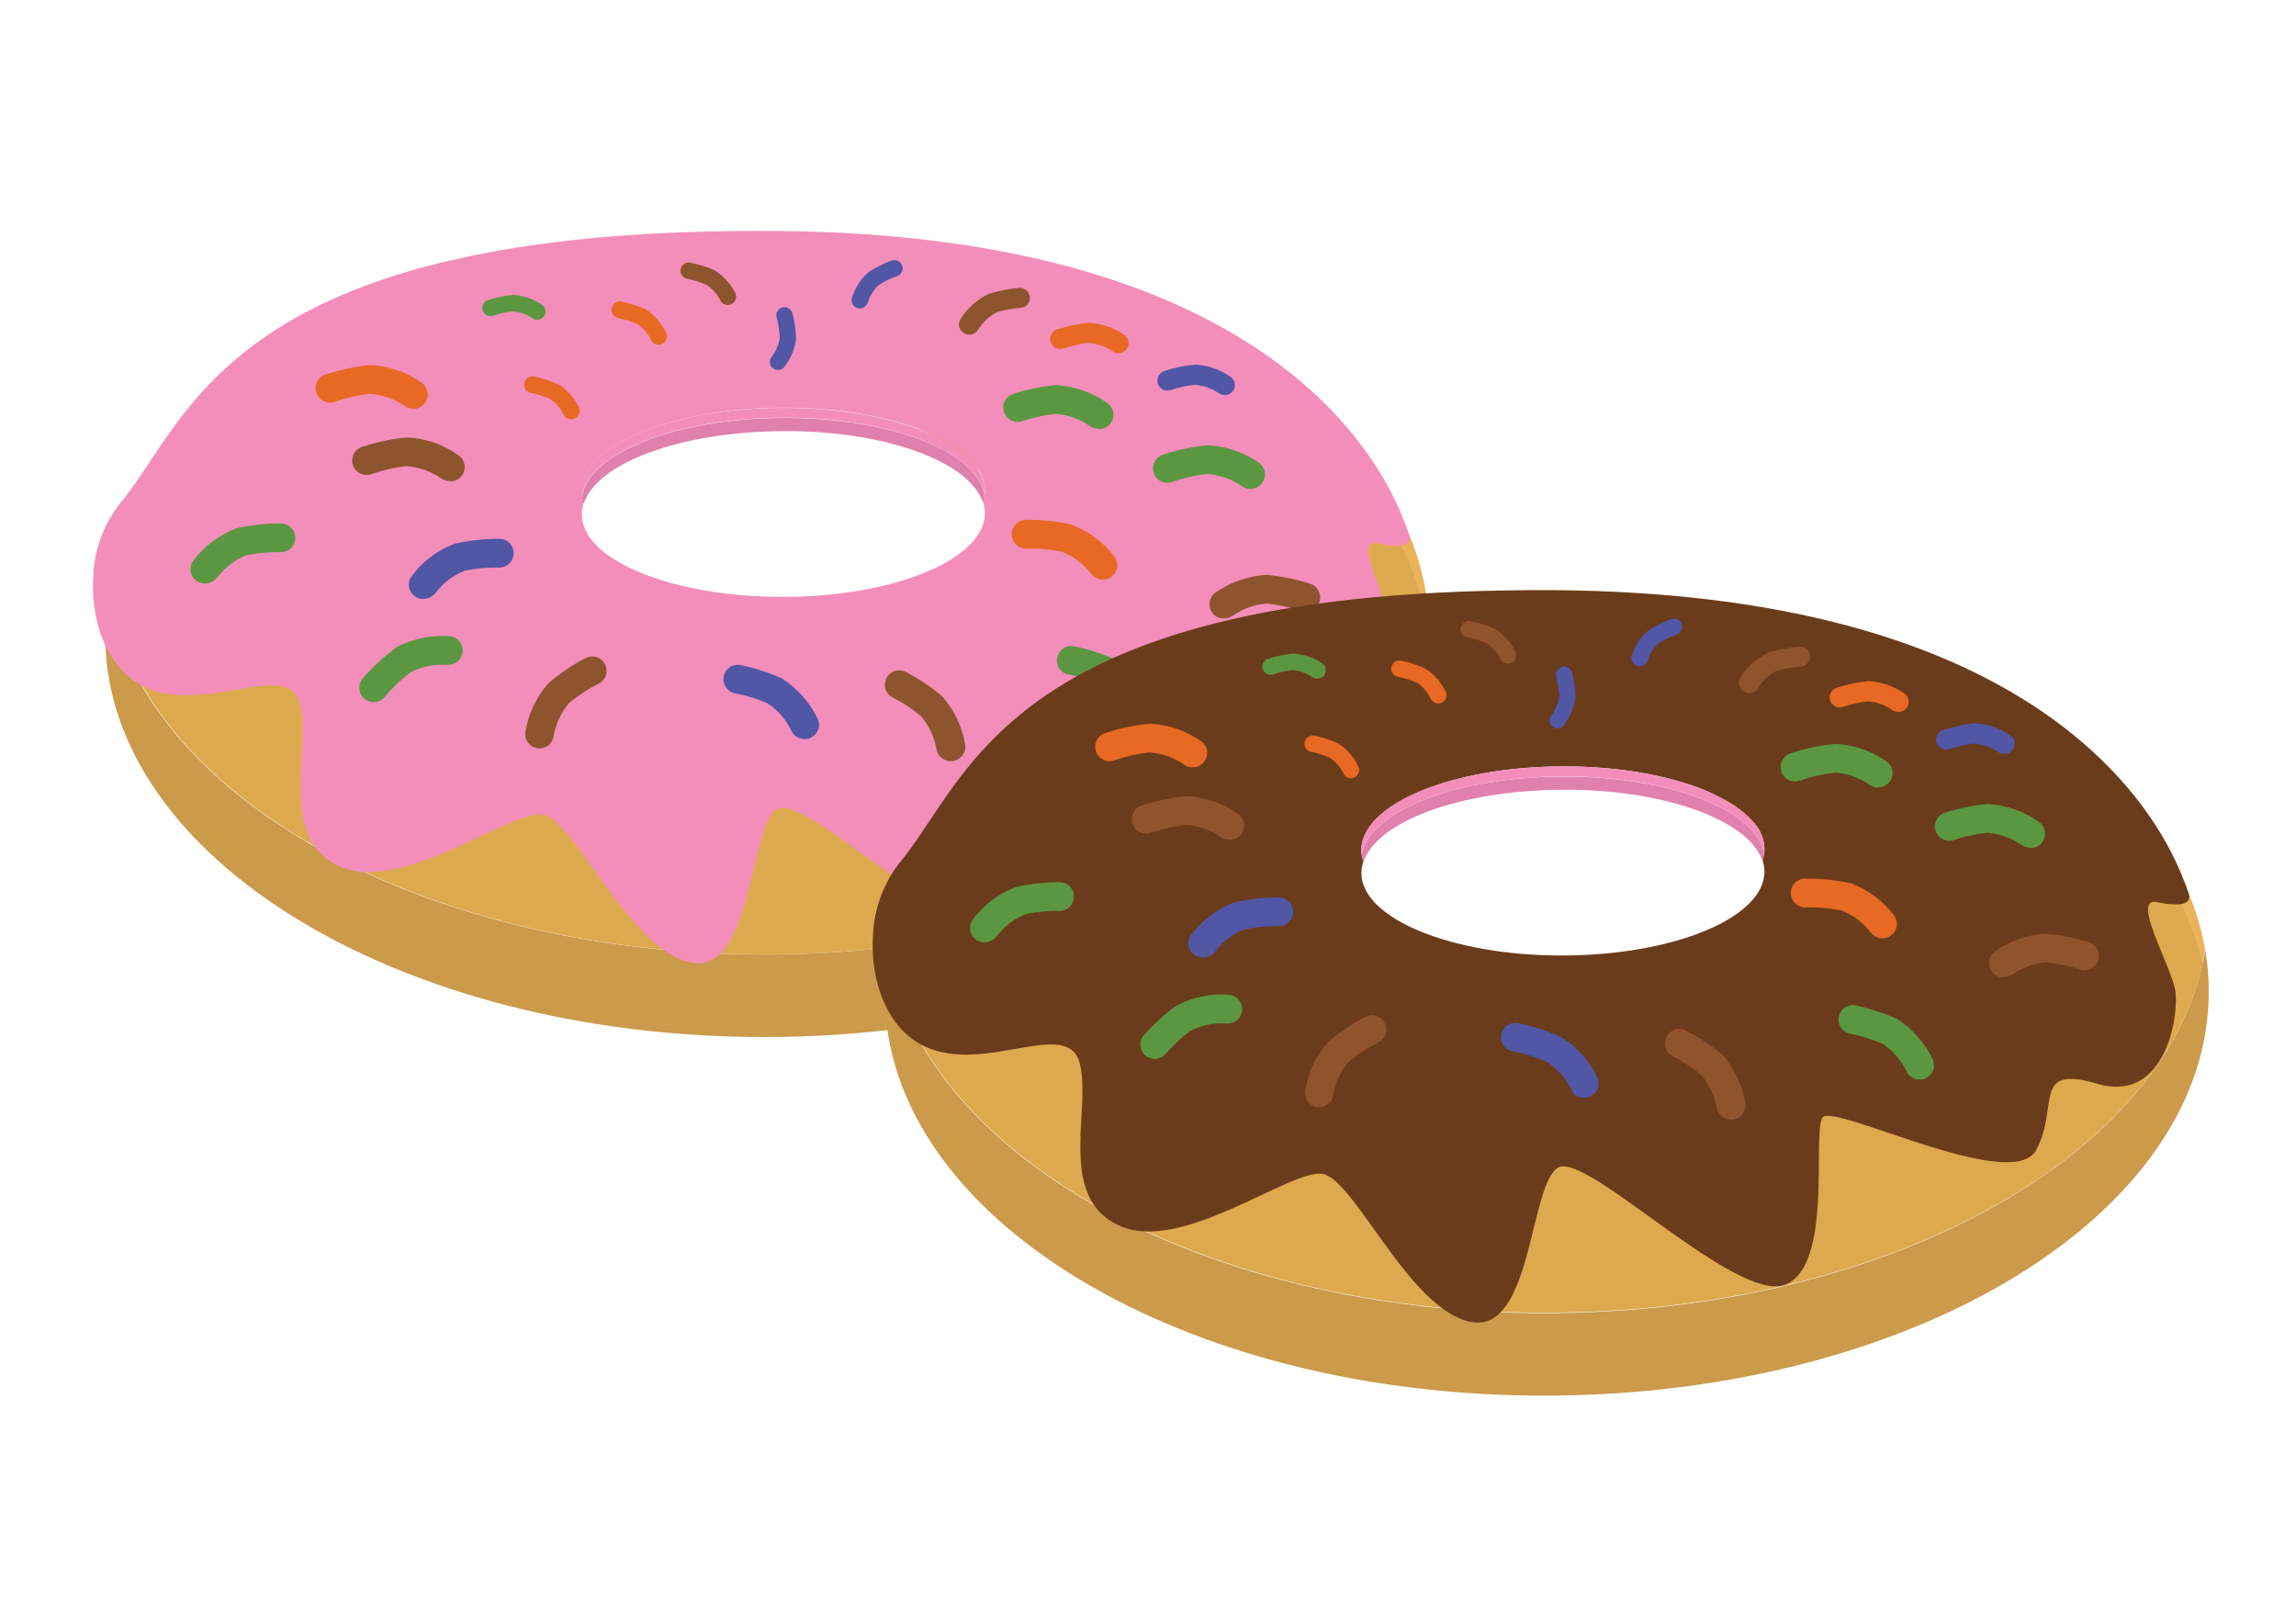<svg width="41" height="29" viewBox="0 0 41 29" fill="none" xmlns="http://www.w3.org/2000/svg">
<path d="M13.682 4.625C7.7 4.64 2.763 7.356 1.987 10.863C2.005 10.921 2.022 10.982 2.04 11.042C2.963 14.457 7.845 17.053 13.722 17.04C19.599 17.027 24.467 14.401 25.372 10.982C25.389 10.922 25.404 10.861 25.416 10.802C24.613 7.298 19.663 4.608 13.682 4.625ZM18.112 9.758C18.113 9.841 18.107 9.924 18.094 10.007C17.893 11.376 16.003 12.452 13.703 12.458C11.402 12.464 9.504 11.396 9.297 10.029C9.285 9.947 9.279 9.864 9.278 9.781C9.277 9.72 9.28 9.658 9.287 9.597C9.28 9.536 9.277 9.475 9.278 9.414C9.279 9.159 9.337 8.907 9.448 8.677C9.973 7.55 11.674 6.722 13.694 6.717C15.714 6.711 17.418 7.532 17.948 8.655C18.056 8.886 18.111 9.137 18.109 9.392C18.11 9.453 18.107 9.515 18.1 9.576C18.108 9.636 18.112 9.697 18.112 9.758Z" fill="#DDA94E"/>
<path d="M18.112 9.758C18.113 9.841 18.107 9.924 18.094 10.006C17.893 11.376 16.003 12.451 13.703 12.458C11.402 12.464 9.504 11.396 9.297 10.029C9.285 9.947 9.279 9.864 9.278 9.781C9.277 9.72 9.28 9.658 9.287 9.597C9.292 9.618 9.298 9.639 9.306 9.659C9.513 11.026 11.408 12.092 13.711 12.087C16.015 12.083 17.901 11.005 18.103 9.636C18.107 9.614 18.109 9.592 18.112 9.572C18.116 9.634 18.116 9.696 18.112 9.758Z" fill="#CB9A4B"/>
<path d="M18.109 9.391C18.11 9.453 18.107 9.515 18.1 9.576C18.075 9.385 18.02 9.2 17.938 9.026C17.407 7.903 15.703 7.082 13.683 7.087C11.663 7.093 9.962 7.921 9.438 9.048C9.356 9.222 9.303 9.408 9.281 9.599C9.274 9.538 9.271 9.477 9.272 9.416C9.274 9.159 9.335 8.907 9.448 8.677C9.973 7.55 11.674 6.722 13.694 6.717C15.713 6.711 17.418 7.532 17.948 8.655C18.056 8.886 18.111 9.137 18.109 9.391Z" fill="#CB9A4B"/>
<path d="M25.458 10.557C25.445 10.641 25.429 10.722 25.409 10.804C24.613 7.298 19.663 4.608 13.682 4.625C7.7 4.642 2.763 7.355 1.987 10.863C1.964 10.783 1.95 10.701 1.936 10.618C2.536 6.994 7.562 4.152 13.681 4.137C19.8 4.122 24.842 6.935 25.458 10.557Z" fill="#EAB259"/>
<path d="M25.519 11.293C25.531 15.265 20.254 18.494 13.712 18.515C7.17 18.537 1.882 15.326 1.879 11.354C1.878 11.107 1.897 10.861 1.936 10.618C2.552 14.239 7.595 17.058 13.714 17.042C19.833 17.027 24.859 14.184 25.458 10.557C25.499 10.8 25.519 11.047 25.519 11.293Z" fill="#CB9A4B"/>
<path d="M24.493 9.708C24.525 9.695 24.561 9.693 24.595 9.701C25.058 9.799 25.252 9.731 25.142 9.495C25.135 9.472 25.117 9.41 25.073 9.304C24.71 8.355 22.781 4.194 13.874 4.124C4.058 4.045 3.402 7.5 2.137 8.996C1.852 9.36 1.688 9.803 1.667 10.265C1.608 11.087 1.911 11.954 2.593 12.27C3.671 12.771 5.13 11.749 5.353 12.559C5.377 12.654 5.392 12.751 5.398 12.848C5.42 13.152 5.384 13.514 5.37 13.875L5.373 13.886C5.351 14.527 5.413 15.165 6.051 15.463C7.156 15.981 9.119 14.452 9.694 14.546C10.269 14.641 11.234 16.97 12.344 17.187C13.454 17.404 13.372 14.676 13.897 14.438C14.423 14.201 17.063 16.866 17.932 16.539C18.801 16.213 18.413 13.822 18.602 13.555C18.792 13.288 21.986 14.919 22.414 14.137C22.842 13.356 22.321 12.601 23.517 12.952C24.712 13.302 24.977 11.753 24.899 11.276C24.831 10.837 24.256 9.82 24.493 9.708ZM10.389 8.777C10.387 7.956 11.998 7.283 13.985 7.279C15.971 7.275 17.584 7.937 17.588 8.749C17.588 8.82 17.576 8.891 17.552 8.958C17.575 9.023 17.587 9.091 17.588 9.159C17.588 9.981 15.981 10.652 13.992 10.657C12.004 10.662 10.393 9.999 10.389 9.187C10.389 9.117 10.4 9.047 10.423 8.98C10.4 8.915 10.388 8.846 10.389 8.777Z" fill="#F38EBB"/>
<path d="M17.579 8.851C17.573 8.891 17.564 8.929 17.55 8.967C17.308 8.24 15.803 7.686 13.988 7.697C12.172 7.707 10.663 8.257 10.426 8.99C10.411 8.954 10.4 8.916 10.393 8.877C10.495 8.095 12.062 7.47 13.988 7.462C15.914 7.455 17.471 8.07 17.579 8.851Z" fill="#E080AD"/>
<path d="M17.586 8.758C17.587 8.789 17.585 8.82 17.58 8.851C17.471 8.07 15.897 7.447 13.984 7.457C12.071 7.467 10.499 8.088 10.389 8.872C10.383 8.842 10.381 8.811 10.381 8.78C10.379 7.958 11.99 7.286 13.977 7.282C15.963 7.278 17.584 7.937 17.586 8.758Z" fill="#F38EBB"/>
<path d="M8.026 8.588C7.971 8.588 7.918 8.571 7.874 8.538C7.692 8.413 7.479 8.338 7.259 8.323C7.05 8.347 6.845 8.392 6.646 8.46C6.614 8.473 6.578 8.48 6.543 8.48C6.507 8.479 6.472 8.471 6.439 8.457C6.407 8.442 6.378 8.42 6.354 8.394C6.331 8.367 6.313 8.336 6.302 8.302C6.291 8.268 6.287 8.233 6.29 8.197C6.294 8.162 6.305 8.127 6.322 8.096C6.34 8.065 6.363 8.038 6.392 8.017C6.42 7.995 6.453 7.98 6.487 7.972C6.742 7.889 7.005 7.835 7.272 7.81C7.6 7.826 7.917 7.936 8.185 8.127C8.231 8.158 8.266 8.203 8.284 8.256C8.303 8.308 8.303 8.365 8.286 8.418C8.269 8.471 8.235 8.517 8.19 8.548C8.144 8.58 8.089 8.596 8.034 8.594L8.026 8.588Z" fill="#8E542D"/>
<path d="M7.374 7.296C7.318 7.296 7.265 7.278 7.221 7.244C7.038 7.119 6.825 7.046 6.605 7.031C6.396 7.055 6.191 7.101 5.992 7.168C5.96 7.182 5.924 7.188 5.889 7.188C5.853 7.187 5.818 7.18 5.785 7.165C5.753 7.15 5.724 7.129 5.7 7.102C5.677 7.075 5.659 7.044 5.648 7.01C5.637 6.977 5.633 6.941 5.636 6.905C5.64 6.87 5.651 6.836 5.668 6.805C5.686 6.774 5.709 6.746 5.738 6.725C5.766 6.704 5.799 6.688 5.833 6.68C6.088 6.598 6.351 6.543 6.618 6.518C6.946 6.535 7.262 6.644 7.531 6.834C7.575 6.865 7.609 6.91 7.626 6.962C7.643 7.014 7.644 7.071 7.627 7.123C7.61 7.175 7.577 7.22 7.532 7.252C7.488 7.284 7.434 7.301 7.379 7.301L7.374 7.296Z" fill="#E76924"/>
<path d="M19.613 7.654C19.558 7.654 19.504 7.637 19.459 7.605C19.277 7.478 19.065 7.404 18.844 7.389C18.635 7.413 18.429 7.459 18.23 7.527C18.167 7.541 18.101 7.531 18.045 7.499C17.989 7.468 17.947 7.416 17.927 7.355C17.907 7.293 17.912 7.227 17.938 7.168C17.965 7.11 18.013 7.063 18.073 7.039C18.327 6.956 18.59 6.902 18.857 6.876C19.185 6.894 19.502 7.004 19.77 7.194C19.817 7.225 19.851 7.27 19.87 7.322C19.888 7.375 19.888 7.432 19.871 7.485C19.854 7.537 19.82 7.583 19.775 7.615C19.729 7.647 19.675 7.663 19.619 7.661L19.613 7.654Z" fill="#5B9741"/>
<path d="M20.232 12.843C20.184 12.815 20.147 12.773 20.124 12.723C20.028 12.523 19.88 12.353 19.696 12.23C19.504 12.147 19.302 12.085 19.096 12.046C19.061 12.042 19.027 12.03 18.997 12.012C18.967 11.993 18.94 11.969 18.92 11.94C18.899 11.911 18.885 11.879 18.878 11.844C18.87 11.809 18.87 11.773 18.878 11.739C18.885 11.704 18.899 11.671 18.92 11.642C18.94 11.613 18.967 11.589 18.997 11.571C19.027 11.552 19.061 11.541 19.096 11.536C19.132 11.531 19.168 11.534 19.201 11.544C19.463 11.598 19.718 11.681 19.962 11.793C20.239 11.969 20.46 12.221 20.599 12.519C20.618 12.569 20.622 12.623 20.609 12.674C20.596 12.725 20.568 12.772 20.529 12.806C20.489 12.841 20.439 12.863 20.387 12.869C20.334 12.874 20.281 12.864 20.235 12.838L20.232 12.843Z" fill="#5B9741"/>
<path d="M11.689 6.137C11.662 6.121 11.64 6.097 11.627 6.069C11.572 5.955 11.488 5.858 11.383 5.788C11.273 5.738 11.157 5.702 11.038 5.679C11.019 5.675 11 5.667 10.984 5.656C10.968 5.645 10.954 5.631 10.943 5.614C10.932 5.598 10.925 5.579 10.922 5.56C10.919 5.54 10.92 5.52 10.924 5.501C10.928 5.482 10.935 5.463 10.946 5.446C10.957 5.43 10.971 5.415 10.987 5.404C11.004 5.394 11.023 5.386 11.042 5.383C11.062 5.38 11.082 5.381 11.101 5.385C11.251 5.417 11.397 5.464 11.536 5.527C11.693 5.631 11.817 5.776 11.895 5.947C11.908 5.976 11.911 6.007 11.905 6.037C11.898 6.068 11.882 6.095 11.859 6.116C11.836 6.137 11.807 6.15 11.776 6.153C11.745 6.156 11.714 6.149 11.688 6.133L11.689 6.137Z" fill="#E76924"/>
<path d="M10.13 7.474C10.102 7.459 10.08 7.435 10.068 7.406C10.013 7.292 9.929 7.194 9.823 7.123C9.713 7.075 9.597 7.038 9.479 7.014C9.44 7.006 9.406 6.983 9.384 6.949C9.362 6.916 9.355 6.876 9.363 6.837C9.367 6.818 9.374 6.799 9.385 6.783C9.396 6.767 9.411 6.753 9.427 6.742C9.444 6.732 9.463 6.724 9.482 6.721C9.501 6.718 9.521 6.719 9.54 6.723C9.691 6.753 9.838 6.801 9.977 6.865C10.135 6.966 10.261 7.111 10.341 7.281C10.352 7.309 10.355 7.34 10.348 7.37C10.341 7.399 10.325 7.426 10.303 7.447C10.28 7.467 10.252 7.48 10.222 7.483C10.191 7.487 10.161 7.481 10.134 7.467L10.13 7.474Z" fill="#E76924"/>
<path d="M9.595 5.712C9.564 5.71 9.534 5.7 9.508 5.683C9.403 5.611 9.281 5.568 9.154 5.559C9.035 5.572 8.917 5.599 8.804 5.638C8.767 5.649 8.726 5.646 8.692 5.628C8.657 5.61 8.631 5.579 8.619 5.542C8.613 5.524 8.611 5.505 8.612 5.486C8.614 5.467 8.619 5.448 8.628 5.431C8.636 5.414 8.648 5.399 8.663 5.386C8.678 5.374 8.694 5.364 8.713 5.358C8.858 5.31 9.01 5.279 9.163 5.265C9.35 5.276 9.531 5.339 9.685 5.447C9.716 5.47 9.736 5.505 9.741 5.543C9.746 5.58 9.736 5.619 9.713 5.65C9.7 5.669 9.682 5.684 9.661 5.695C9.641 5.706 9.618 5.712 9.595 5.712Z" fill="#5B9741"/>
<path d="M15.447 5.472C15.472 5.453 15.49 5.426 15.498 5.396C15.535 5.275 15.605 5.167 15.699 5.083C15.801 5.019 15.909 4.967 16.023 4.928C16.041 4.921 16.058 4.911 16.072 4.898C16.086 4.885 16.097 4.869 16.105 4.852C16.113 4.834 16.117 4.815 16.118 4.796C16.119 4.777 16.116 4.758 16.109 4.74C16.095 4.703 16.068 4.673 16.033 4.657C15.997 4.641 15.957 4.639 15.92 4.652C15.777 4.705 15.64 4.774 15.512 4.857C15.371 4.981 15.267 5.142 15.212 5.322C15.202 5.359 15.207 5.4 15.227 5.433C15.246 5.467 15.278 5.492 15.316 5.502C15.339 5.508 15.362 5.508 15.385 5.503C15.408 5.498 15.429 5.487 15.447 5.472Z" fill="#5156A5"/>
<path d="M13.748 6.456C13.748 6.424 13.76 6.393 13.781 6.37C13.858 6.269 13.907 6.151 13.925 6.025C13.919 5.906 13.9 5.787 13.869 5.672C13.858 5.635 13.862 5.595 13.88 5.561C13.899 5.527 13.93 5.502 13.967 5.491C14.004 5.48 14.044 5.484 14.078 5.503C14.112 5.521 14.137 5.552 14.149 5.589C14.189 5.737 14.211 5.89 14.215 6.043C14.195 6.23 14.122 6.407 14.005 6.553C13.979 6.582 13.944 6.601 13.905 6.604C13.867 6.608 13.829 6.596 13.799 6.572C13.782 6.558 13.768 6.54 13.759 6.52C13.751 6.5 13.747 6.478 13.748 6.456Z" fill="#5156A5"/>
<path d="M12.925 5.431C12.899 5.415 12.877 5.391 12.863 5.363C12.807 5.25 12.722 5.154 12.616 5.086C12.505 5.036 12.389 5 12.269 4.977C12.231 4.969 12.198 4.947 12.176 4.915C12.154 4.882 12.146 4.843 12.154 4.805C12.162 4.767 12.184 4.733 12.216 4.712C12.248 4.69 12.288 4.682 12.326 4.69C12.476 4.719 12.623 4.764 12.763 4.827C12.922 4.927 13.05 5.07 13.133 5.239C13.145 5.267 13.147 5.299 13.141 5.329C13.134 5.358 13.118 5.386 13.096 5.406C13.073 5.427 13.045 5.44 13.014 5.444C12.984 5.447 12.953 5.441 12.926 5.427L12.925 5.431Z" fill="#8E542D"/>
<path d="M17.384 5.958C17.419 5.943 17.448 5.917 17.468 5.885C17.548 5.753 17.662 5.646 17.799 5.575C17.938 5.533 18.082 5.507 18.228 5.497C18.251 5.495 18.274 5.489 18.294 5.478C18.315 5.467 18.334 5.452 18.349 5.434C18.364 5.416 18.375 5.395 18.382 5.373C18.39 5.35 18.392 5.327 18.39 5.303C18.388 5.28 18.381 5.257 18.37 5.237C18.36 5.216 18.345 5.197 18.327 5.182C18.309 5.167 18.288 5.156 18.266 5.149C18.243 5.142 18.22 5.139 18.196 5.141C18.011 5.157 17.827 5.193 17.65 5.25C17.444 5.35 17.27 5.506 17.149 5.7C17.137 5.72 17.129 5.742 17.125 5.766C17.122 5.789 17.123 5.813 17.129 5.836C17.134 5.859 17.145 5.88 17.159 5.899C17.173 5.918 17.191 5.934 17.211 5.946C17.236 5.962 17.266 5.971 17.296 5.974C17.326 5.976 17.356 5.97 17.384 5.958Z" fill="#8E542D"/>
<path d="M9.817 13.285C9.856 13.245 9.88 13.194 9.887 13.14C9.925 12.922 10.021 12.718 10.164 12.549C10.328 12.414 10.506 12.298 10.696 12.204C10.725 12.188 10.752 12.166 10.773 12.14C10.795 12.114 10.811 12.085 10.821 12.052C10.831 12.02 10.834 11.986 10.831 11.953C10.828 11.919 10.818 11.887 10.802 11.857C10.787 11.827 10.765 11.801 10.739 11.78C10.713 11.758 10.684 11.742 10.651 11.732C10.619 11.722 10.585 11.719 10.552 11.722C10.518 11.725 10.486 11.735 10.456 11.75C10.218 11.874 9.996 12.024 9.792 12.198C9.575 12.445 9.432 12.749 9.381 13.074C9.374 13.127 9.385 13.181 9.41 13.229C9.436 13.276 9.476 13.314 9.524 13.337C9.573 13.361 9.627 13.368 9.68 13.359C9.733 13.35 9.782 13.325 9.82 13.286L9.817 13.285Z" fill="#8E542D"/>
<path d="M3.752 10.401C3.804 10.384 3.85 10.352 3.883 10.307C4.016 10.131 4.195 9.995 4.4 9.913C4.603 9.873 4.81 9.854 5.017 9.858C5.051 9.858 5.084 9.851 5.115 9.838C5.146 9.826 5.174 9.807 5.198 9.783C5.222 9.759 5.241 9.731 5.254 9.7C5.267 9.669 5.273 9.636 5.273 9.602C5.274 9.569 5.267 9.536 5.254 9.505C5.241 9.474 5.223 9.445 5.199 9.421C5.175 9.398 5.147 9.379 5.116 9.366C5.085 9.353 5.052 9.346 5.018 9.346C4.75 9.344 4.483 9.373 4.222 9.432C3.915 9.549 3.647 9.75 3.449 10.013C3.41 10.068 3.394 10.137 3.405 10.204C3.416 10.271 3.453 10.332 3.509 10.371C3.543 10.396 3.584 10.412 3.627 10.417C3.669 10.422 3.712 10.417 3.752 10.401Z" fill="#5B9741"/>
<path d="M22.328 8.728C22.272 8.729 22.218 8.712 22.174 8.678C21.991 8.553 21.779 8.478 21.558 8.463C21.35 8.484 21.144 8.53 20.946 8.6C20.913 8.613 20.878 8.62 20.842 8.62C20.807 8.619 20.772 8.611 20.739 8.597C20.707 8.582 20.678 8.56 20.654 8.534C20.631 8.507 20.613 8.476 20.602 8.442C20.59 8.408 20.587 8.373 20.59 8.337C20.594 8.302 20.604 8.267 20.622 8.236C20.639 8.205 20.663 8.178 20.692 8.157C20.72 8.135 20.753 8.12 20.787 8.112C21.042 8.028 21.305 7.974 21.572 7.95C21.9 7.967 22.217 8.076 22.486 8.265C22.513 8.285 22.536 8.31 22.553 8.339C22.571 8.368 22.582 8.4 22.587 8.433C22.591 8.467 22.59 8.501 22.581 8.533C22.573 8.566 22.558 8.597 22.538 8.624C22.514 8.657 22.482 8.683 22.445 8.702C22.409 8.72 22.368 8.729 22.328 8.728Z" fill="#5B9741"/>
<path d="M8.132 11.835C8.084 11.863 8.029 11.875 7.973 11.87C7.753 11.855 7.533 11.9 7.336 12.001C7.169 12.127 7.016 12.271 6.88 12.431C6.859 12.46 6.832 12.484 6.802 12.502C6.771 12.52 6.736 12.531 6.701 12.535C6.665 12.539 6.63 12.535 6.596 12.524C6.561 12.514 6.53 12.496 6.503 12.472C6.476 12.449 6.455 12.42 6.44 12.388C6.425 12.355 6.417 12.32 6.416 12.284C6.415 12.249 6.422 12.213 6.435 12.18C6.449 12.148 6.47 12.118 6.495 12.093C6.671 11.892 6.869 11.711 7.086 11.553C7.377 11.401 7.705 11.333 8.033 11.358C8.087 11.364 8.137 11.386 8.177 11.422C8.217 11.458 8.245 11.505 8.256 11.558C8.268 11.611 8.263 11.665 8.242 11.715C8.22 11.764 8.184 11.806 8.138 11.834L8.132 11.835Z" fill="#5B9741"/>
<path d="M19.971 6.306C19.932 6.307 19.894 6.294 19.863 6.271C19.735 6.184 19.587 6.132 19.432 6.121C19.287 6.138 19.143 6.171 19.005 6.218C18.982 6.228 18.957 6.234 18.931 6.234C18.906 6.234 18.881 6.228 18.858 6.218C18.835 6.208 18.814 6.193 18.798 6.174C18.781 6.155 18.768 6.133 18.76 6.109C18.752 6.085 18.75 6.06 18.752 6.035C18.755 6.01 18.762 5.985 18.775 5.964C18.788 5.942 18.805 5.923 18.825 5.908C18.845 5.893 18.869 5.882 18.893 5.877C19.072 5.819 19.256 5.78 19.443 5.763C19.672 5.776 19.894 5.852 20.082 5.984C20.12 6.013 20.145 6.055 20.152 6.102C20.159 6.149 20.147 6.197 20.119 6.235C20.102 6.258 20.079 6.277 20.053 6.289C20.028 6.301 19.999 6.307 19.971 6.306Z" fill="#E76924"/>
<path d="M21.869 7.055C21.83 7.055 21.793 7.042 21.761 7.019C21.634 6.932 21.485 6.88 21.331 6.87C21.185 6.886 21.041 6.918 20.902 6.965C20.88 6.972 20.856 6.975 20.833 6.973C20.809 6.972 20.786 6.965 20.765 6.955C20.744 6.944 20.726 6.929 20.71 6.911C20.695 6.893 20.683 6.872 20.676 6.85C20.662 6.805 20.666 6.756 20.687 6.713C20.709 6.671 20.746 6.639 20.791 6.624C20.969 6.565 21.154 6.527 21.34 6.51C21.57 6.522 21.791 6.599 21.978 6.731C21.997 6.745 22.014 6.763 22.026 6.783C22.038 6.803 22.046 6.825 22.05 6.849C22.053 6.872 22.052 6.896 22.047 6.919C22.041 6.942 22.031 6.963 22.017 6.982C22 7.005 21.977 7.024 21.952 7.036C21.926 7.049 21.898 7.055 21.869 7.055Z" fill="#5156A5"/>
<path d="M7.652 10.676C7.704 10.658 7.75 10.625 7.782 10.58C7.916 10.405 8.095 10.27 8.3 10.189C8.503 10.147 8.71 10.129 8.918 10.133C8.985 10.133 9.05 10.105 9.098 10.057C9.146 10.009 9.173 9.944 9.173 9.876C9.173 9.842 9.167 9.809 9.154 9.778C9.141 9.747 9.122 9.718 9.099 9.695C9.075 9.671 9.047 9.652 9.016 9.639C8.985 9.626 8.952 9.62 8.918 9.62C8.65 9.618 8.383 9.648 8.122 9.707C7.814 9.822 7.546 10.024 7.35 10.288C7.318 10.332 7.3 10.384 7.3 10.439C7.3 10.493 7.318 10.545 7.35 10.589C7.382 10.633 7.427 10.665 7.478 10.682C7.53 10.698 7.585 10.698 7.637 10.681L7.652 10.676Z" fill="#5156A5"/>
<path d="M21.858 11.04C21.912 11.042 21.966 11.026 22.011 10.995C22.193 10.867 22.406 10.792 22.627 10.777C22.836 10.8 23.042 10.844 23.241 10.91C23.273 10.921 23.307 10.924 23.34 10.921C23.374 10.919 23.406 10.909 23.436 10.894C23.466 10.879 23.492 10.857 23.514 10.832C23.536 10.806 23.552 10.776 23.563 10.744C23.573 10.712 23.577 10.679 23.574 10.645C23.571 10.612 23.562 10.579 23.546 10.549C23.531 10.519 23.51 10.493 23.484 10.471C23.459 10.449 23.429 10.433 23.397 10.423C23.142 10.34 22.879 10.287 22.613 10.264C22.284 10.284 21.968 10.395 21.7 10.584C21.673 10.604 21.65 10.63 21.633 10.659C21.616 10.688 21.604 10.72 21.6 10.753C21.595 10.787 21.597 10.821 21.606 10.853C21.614 10.886 21.629 10.916 21.649 10.943C21.674 10.975 21.706 11 21.742 11.017C21.778 11.034 21.818 11.042 21.858 11.04Z" fill="#8E542D"/>
<path d="M16.794 13.519C16.755 13.479 16.73 13.428 16.723 13.373C16.684 13.155 16.587 12.952 16.444 12.784C16.282 12.651 16.107 12.536 15.92 12.442C15.865 12.408 15.826 12.354 15.809 12.292C15.792 12.229 15.799 12.163 15.829 12.105C15.859 12.048 15.909 12.004 15.97 11.982C16.031 11.961 16.098 11.963 16.158 11.988C16.394 12.109 16.616 12.256 16.819 12.426C17.039 12.671 17.183 12.975 17.236 13.3C17.243 13.353 17.233 13.407 17.208 13.455C17.183 13.502 17.143 13.54 17.095 13.564C17.047 13.588 16.992 13.596 16.939 13.587C16.886 13.579 16.837 13.553 16.799 13.515L16.794 13.519Z" fill="#8E542D"/>
<path d="M19.615 10.334C19.562 10.319 19.515 10.286 19.483 10.24C19.347 10.066 19.166 9.931 18.96 9.85C18.755 9.809 18.546 9.791 18.336 9.796C18.302 9.797 18.267 9.792 18.235 9.779C18.202 9.767 18.173 9.749 18.148 9.725C18.123 9.701 18.103 9.673 18.089 9.641C18.075 9.609 18.068 9.575 18.068 9.541C18.067 9.506 18.074 9.472 18.087 9.44C18.101 9.408 18.12 9.379 18.145 9.355C18.169 9.331 18.199 9.312 18.231 9.299C18.263 9.286 18.297 9.28 18.332 9.281C18.6 9.278 18.867 9.306 19.128 9.365C19.436 9.481 19.705 9.681 19.905 9.942C19.924 9.97 19.939 10.001 19.946 10.034C19.954 10.066 19.955 10.1 19.95 10.134C19.944 10.167 19.932 10.199 19.914 10.227C19.896 10.256 19.873 10.28 19.846 10.3C19.813 10.324 19.775 10.34 19.735 10.346C19.694 10.352 19.653 10.348 19.615 10.334Z" fill="#E76924"/>
<path d="M14.242 13.166C14.193 13.14 14.154 13.098 14.132 13.047C14.037 12.847 13.889 12.678 13.704 12.556C13.511 12.473 13.31 12.412 13.103 12.373C13.041 12.355 12.988 12.314 12.954 12.258C12.921 12.203 12.91 12.137 12.923 12.073C12.937 12.01 12.973 11.954 13.026 11.916C13.079 11.879 13.144 11.863 13.208 11.871C13.47 11.924 13.726 12.006 13.97 12.117C14.246 12.296 14.466 12.548 14.607 12.845C14.627 12.894 14.63 12.948 14.618 13C14.605 13.051 14.577 13.098 14.537 13.133C14.497 13.167 14.448 13.189 14.395 13.195C14.342 13.2 14.289 13.19 14.243 13.164L14.242 13.166Z" fill="#5156A5"/>
<path d="M27.602 11.022C21.62 11.038 16.683 13.752 15.906 17.261C15.923 17.321 15.941 17.381 15.959 17.441C16.881 20.855 21.764 23.453 27.64 23.437C33.516 23.422 38.386 20.8 39.291 17.381C39.307 17.319 39.323 17.26 39.337 17.199C38.536 13.705 33.586 11.013 27.602 11.022ZM32.032 16.157C32.032 16.24 32.026 16.323 32.015 16.405C31.813 17.773 29.924 18.85 27.621 18.855C25.318 18.86 23.425 17.795 23.215 16.427C23.203 16.345 23.197 16.263 23.197 16.181C23.197 16.119 23.201 16.057 23.208 15.996C23.199 15.935 23.195 15.874 23.196 15.813C23.196 15.558 23.253 15.306 23.363 15.076C23.876 13.952 25.588 13.119 27.606 13.114C29.623 13.109 31.332 13.929 31.861 15.055C31.971 15.284 32.029 15.536 32.03 15.79C32.031 15.851 32.028 15.912 32.02 15.973C32.028 16.036 32.033 16.099 32.034 16.163L32.032 16.157Z" fill="#DDA94E"/>
<path d="M32.034 16.163C32.033 16.246 32.028 16.329 32.017 16.411C31.815 17.778 29.926 18.856 27.623 18.861C25.32 18.866 23.427 17.801 23.217 16.433C23.205 16.351 23.199 16.269 23.199 16.187C23.199 16.125 23.203 16.063 23.21 16.002L23.216 16.065C23.426 17.433 25.319 18.5 27.622 18.494C29.924 18.487 31.814 17.411 32.016 16.044L32.022 15.979C32.029 16.04 32.033 16.101 32.034 16.163Z" fill="#CB9A4B"/>
<path d="M32.041 15.793C32.043 15.854 32.039 15.915 32.032 15.976C32.008 15.785 31.953 15.599 31.869 15.426C31.34 14.3 29.634 13.48 27.614 13.485C25.594 13.491 23.893 14.319 23.371 15.447C23.288 15.621 23.236 15.808 23.216 16C23.207 15.94 23.203 15.879 23.204 15.818C23.204 15.562 23.261 15.31 23.37 15.08C23.883 13.956 25.595 13.123 27.613 13.118C29.631 13.113 31.339 13.933 31.869 15.059C31.98 15.288 32.039 15.539 32.041 15.793Z" fill="#CB9A4B"/>
<path d="M39.378 16.961C39.364 17.043 39.348 17.124 39.33 17.205C38.536 13.705 33.586 11.013 27.602 11.022C21.618 11.031 16.683 13.752 15.906 17.261C15.882 17.181 15.871 17.1 15.857 17.017C16.455 13.393 21.481 10.552 27.6 10.535C33.718 10.518 38.762 13.338 39.378 16.961Z" fill="#EAB259"/>
<path d="M39.442 17.698C39.451 21.669 34.176 24.896 27.634 24.918C21.092 24.94 15.805 21.731 15.801 17.758C15.8 17.512 15.82 17.266 15.861 17.023C16.477 20.643 21.517 23.46 27.636 23.445C33.755 23.43 38.782 20.588 39.381 16.962C39.421 17.205 39.442 17.451 39.442 17.698Z" fill="#CB9A4B"/>
<path d="M38.415 16.111C38.447 16.099 38.482 16.097 38.515 16.106C38.979 16.202 39.173 16.136 39.065 15.9C39.058 15.876 39.039 15.812 38.997 15.719C38.634 14.77 36.707 10.608 27.799 10.539C17.981 10.46 17.325 13.913 16.06 15.409C15.777 15.774 15.613 16.217 15.59 16.678C15.531 17.5 15.834 18.367 16.517 18.685C17.596 19.184 19.053 18.162 19.279 18.974C19.302 19.068 19.317 19.164 19.323 19.261C19.343 19.565 19.309 19.926 19.293 20.288L19.296 20.299C19.274 20.939 19.338 21.578 19.974 21.876C21.083 22.405 23.042 20.865 23.617 20.959C24.192 21.054 25.16 23.385 26.267 23.602C27.375 23.82 27.31 21.076 27.84 20.839C28.37 20.602 31.005 23.265 31.874 22.938C32.743 22.612 32.355 20.221 32.546 19.953C32.737 19.686 35.931 21.319 36.358 20.536C36.786 19.752 36.263 19 37.462 19.352C38.66 19.703 38.919 18.152 38.844 17.676C38.751 17.232 38.177 16.226 38.415 16.111ZM24.311 15.182C24.309 14.359 25.919 13.689 27.905 13.683C29.891 13.677 31.504 14.34 31.508 15.153C31.508 15.223 31.497 15.293 31.474 15.359C31.496 15.424 31.507 15.492 31.508 15.56C31.51 16.383 29.9 17.053 27.914 17.06C25.928 17.066 24.312 16.4 24.311 15.59C24.311 15.519 24.324 15.449 24.347 15.383C24.324 15.318 24.312 15.25 24.311 15.182Z" fill="#6B3C1B"/>
<path d="M31.5 15.256C31.494 15.295 31.485 15.333 31.473 15.37C31.229 14.644 29.724 14.091 27.908 14.1C26.092 14.109 24.585 14.659 24.348 15.393C24.334 15.356 24.323 15.317 24.314 15.278C24.419 14.495 25.985 13.87 27.91 13.865C29.835 13.86 31.393 14.473 31.5 15.256Z" fill="#E080AD"/>
<path d="M31.507 15.164C31.508 15.195 31.506 15.226 31.5 15.256C31.393 14.473 29.818 13.852 27.907 13.862C25.996 13.871 24.422 14.49 24.311 15.275C24.306 15.245 24.304 15.214 24.305 15.184C24.303 14.361 25.913 13.691 27.899 13.684C29.885 13.678 31.504 14.341 31.507 15.164Z" fill="#F38EBB"/>
<path d="M21.949 14.993C21.893 14.993 21.839 14.975 21.794 14.942C21.613 14.816 21.4 14.742 21.18 14.728C20.971 14.752 20.766 14.798 20.567 14.865C20.534 14.879 20.499 14.885 20.463 14.885C20.428 14.884 20.393 14.876 20.36 14.861C20.328 14.846 20.299 14.825 20.275 14.798C20.252 14.771 20.234 14.74 20.223 14.706C20.212 14.672 20.208 14.637 20.212 14.601C20.216 14.566 20.227 14.531 20.244 14.5C20.262 14.469 20.286 14.442 20.314 14.421C20.343 14.4 20.376 14.385 20.41 14.377C20.664 14.293 20.927 14.239 21.193 14.215C21.521 14.232 21.838 14.341 22.108 14.53C22.152 14.562 22.186 14.607 22.203 14.659C22.22 14.711 22.221 14.767 22.204 14.819C22.187 14.871 22.154 14.917 22.109 14.949C22.065 14.981 22.011 14.998 21.956 14.997L21.949 14.993Z" fill="#8E542D"/>
<path d="M21.296 13.699C21.24 13.701 21.186 13.683 21.142 13.649C20.96 13.524 20.747 13.449 20.527 13.434C20.318 13.456 20.112 13.502 19.914 13.571C19.881 13.585 19.846 13.591 19.811 13.591C19.775 13.59 19.74 13.582 19.707 13.568C19.675 13.553 19.646 13.532 19.622 13.505C19.599 13.479 19.581 13.447 19.57 13.413C19.559 13.38 19.555 13.344 19.558 13.308C19.562 13.273 19.573 13.239 19.59 13.207C19.608 13.177 19.631 13.149 19.66 13.128C19.688 13.107 19.721 13.091 19.755 13.083C20.01 12.999 20.273 12.945 20.54 12.921C20.868 12.938 21.185 13.047 21.454 13.236C21.482 13.256 21.504 13.281 21.521 13.31C21.539 13.339 21.55 13.371 21.555 13.405C21.559 13.438 21.558 13.472 21.549 13.505C21.541 13.537 21.526 13.568 21.506 13.595C21.482 13.628 21.45 13.655 21.414 13.673C21.377 13.691 21.337 13.7 21.296 13.699Z" fill="#E76924"/>
<path d="M33.534 14.06C33.478 14.059 33.425 14.041 33.381 14.008C33.199 13.882 32.987 13.808 32.767 13.794C32.558 13.818 32.353 13.864 32.154 13.931C32.121 13.945 32.086 13.951 32.05 13.951C32.015 13.95 31.98 13.943 31.947 13.928C31.915 13.913 31.886 13.892 31.862 13.865C31.838 13.839 31.82 13.807 31.809 13.774C31.799 13.74 31.795 13.704 31.798 13.668C31.802 13.633 31.812 13.599 31.83 13.568C31.847 13.537 31.871 13.509 31.9 13.488C31.928 13.467 31.961 13.451 31.995 13.443C32.25 13.36 32.513 13.305 32.78 13.281C33.108 13.298 33.424 13.408 33.693 13.597C33.719 13.617 33.742 13.642 33.76 13.671C33.777 13.699 33.789 13.731 33.794 13.765C33.798 13.798 33.797 13.832 33.788 13.864C33.78 13.897 33.766 13.928 33.745 13.955C33.721 13.988 33.689 14.014 33.652 14.033C33.615 14.051 33.575 14.06 33.534 14.06Z" fill="#5B9741"/>
<path d="M34.154 19.246C34.105 19.219 34.067 19.177 34.044 19.126C33.949 18.927 33.801 18.757 33.617 18.636C33.423 18.553 33.221 18.491 33.015 18.45C32.953 18.432 32.899 18.391 32.866 18.336C32.833 18.28 32.822 18.214 32.835 18.151C32.848 18.087 32.885 18.031 32.938 17.994C32.99 17.956 33.056 17.94 33.12 17.948C33.382 18.002 33.638 18.085 33.882 18.196C34.158 18.375 34.379 18.627 34.519 18.924C34.539 18.974 34.542 19.028 34.53 19.079C34.517 19.131 34.489 19.177 34.449 19.212C34.41 19.247 34.36 19.268 34.307 19.274C34.255 19.28 34.202 19.269 34.155 19.243L34.154 19.246Z" fill="#5B9741"/>
<path d="M25.61 12.542C25.583 12.526 25.562 12.502 25.549 12.474C25.494 12.359 25.409 12.261 25.303 12.191C25.193 12.142 25.077 12.105 24.958 12.082C24.939 12.078 24.922 12.07 24.906 12.06C24.89 12.049 24.876 12.035 24.866 12.019C24.855 12.002 24.848 11.984 24.845 11.966C24.841 11.947 24.842 11.927 24.846 11.908C24.85 11.89 24.857 11.872 24.868 11.856C24.879 11.84 24.893 11.827 24.909 11.816C24.925 11.806 24.943 11.799 24.962 11.795C24.981 11.791 25 11.792 25.019 11.796C25.169 11.826 25.315 11.874 25.454 11.938C25.612 12.038 25.738 12.182 25.817 12.352C25.825 12.37 25.83 12.389 25.83 12.408C25.831 12.427 25.827 12.446 25.82 12.464C25.814 12.482 25.803 12.498 25.79 12.512C25.777 12.526 25.761 12.537 25.744 12.545C25.723 12.555 25.7 12.56 25.676 12.56C25.653 12.559 25.63 12.553 25.61 12.542Z" fill="#E76924"/>
<path d="M24.05 13.878C24.023 13.861 24.002 13.838 23.99 13.809C23.935 13.695 23.85 13.598 23.744 13.529C23.634 13.479 23.518 13.443 23.399 13.419C23.364 13.409 23.334 13.385 23.315 13.353C23.297 13.321 23.29 13.284 23.298 13.248C23.306 13.211 23.326 13.179 23.357 13.158C23.386 13.136 23.423 13.127 23.46 13.131C23.61 13.162 23.756 13.21 23.895 13.273C24.054 13.374 24.18 13.518 24.259 13.689C24.267 13.707 24.271 13.726 24.271 13.745C24.272 13.765 24.268 13.784 24.261 13.802C24.254 13.82 24.244 13.836 24.23 13.85C24.217 13.864 24.201 13.875 24.183 13.883C24.162 13.892 24.139 13.897 24.116 13.896C24.093 13.895 24.07 13.889 24.05 13.878Z" fill="#E76924"/>
<path d="M23.517 12.115C23.485 12.116 23.453 12.106 23.428 12.086C23.325 12.014 23.203 11.971 23.077 11.964C22.958 11.978 22.841 12.004 22.728 12.042C22.71 12.047 22.691 12.049 22.672 12.047C22.652 12.045 22.634 12.039 22.617 12.03C22.6 12.021 22.585 12.009 22.573 11.994C22.561 11.979 22.552 11.962 22.547 11.943C22.542 11.925 22.54 11.906 22.542 11.887C22.544 11.868 22.55 11.849 22.559 11.832C22.568 11.816 22.58 11.801 22.595 11.789C22.61 11.777 22.627 11.768 22.646 11.762C22.791 11.714 22.941 11.683 23.094 11.67C23.281 11.678 23.462 11.741 23.616 11.849C23.641 11.867 23.66 11.893 23.669 11.923C23.679 11.952 23.679 11.984 23.669 12.013C23.659 12.043 23.641 12.068 23.615 12.086C23.59 12.104 23.56 12.114 23.529 12.114L23.517 12.115Z" fill="#5B9741"/>
<path d="M29.367 11.877C29.391 11.857 29.409 11.831 29.419 11.801C29.455 11.679 29.524 11.57 29.619 11.486C29.721 11.422 29.83 11.37 29.943 11.329C29.961 11.323 29.977 11.312 29.991 11.3C30.006 11.287 30.017 11.271 30.025 11.254C30.033 11.236 30.038 11.217 30.039 11.198C30.039 11.179 30.036 11.16 30.03 11.142C30.023 11.124 30.013 11.107 30 11.093C29.987 11.079 29.972 11.068 29.954 11.059C29.937 11.051 29.918 11.047 29.899 11.046C29.88 11.045 29.86 11.048 29.843 11.055C29.698 11.107 29.561 11.175 29.432 11.258C29.29 11.382 29.187 11.544 29.134 11.724C29.129 11.753 29.133 11.782 29.145 11.809C29.156 11.835 29.176 11.857 29.2 11.873C29.225 11.888 29.253 11.896 29.282 11.895C29.311 11.894 29.339 11.885 29.363 11.868L29.367 11.877Z" fill="#5156A5"/>
<path d="M27.667 12.857C27.669 12.826 27.681 12.796 27.701 12.771C27.78 12.672 27.829 12.553 27.844 12.427C27.837 12.307 27.817 12.188 27.786 12.072C27.78 12.037 27.787 12 27.806 11.969C27.825 11.938 27.855 11.916 27.89 11.905C27.924 11.895 27.962 11.898 27.994 11.914C28.027 11.929 28.053 11.956 28.067 11.989C28.106 12.137 28.128 12.29 28.134 12.443C28.112 12.629 28.038 12.806 27.922 12.953C27.909 12.968 27.894 12.98 27.877 12.989C27.86 12.998 27.841 13.003 27.822 13.005C27.803 13.006 27.783 13.004 27.765 12.998C27.747 12.992 27.73 12.982 27.715 12.97C27.7 12.956 27.687 12.938 27.679 12.919C27.671 12.899 27.667 12.878 27.667 12.857Z" fill="#5156A5"/>
<path d="M26.858 11.834C26.83 11.819 26.808 11.794 26.795 11.765C26.739 11.651 26.653 11.555 26.546 11.486C26.435 11.437 26.32 11.401 26.201 11.377C26.182 11.373 26.164 11.366 26.148 11.355C26.132 11.345 26.118 11.331 26.108 11.315C26.097 11.299 26.09 11.281 26.086 11.262C26.082 11.243 26.082 11.224 26.086 11.205C26.089 11.186 26.097 11.168 26.108 11.152C26.118 11.136 26.132 11.123 26.148 11.112C26.164 11.101 26.182 11.094 26.201 11.09C26.219 11.086 26.239 11.086 26.258 11.09C26.408 11.119 26.554 11.165 26.693 11.227C26.852 11.327 26.98 11.469 27.062 11.638C27.07 11.655 27.075 11.675 27.075 11.694C27.076 11.713 27.073 11.733 27.066 11.751C27.059 11.769 27.049 11.786 27.035 11.8C27.022 11.814 27.006 11.825 26.988 11.833C26.968 11.843 26.946 11.848 26.923 11.848C26.9 11.848 26.878 11.843 26.858 11.834Z" fill="#8E542D"/>
<path d="M31.304 12.363C31.34 12.348 31.369 12.322 31.388 12.288C31.469 12.158 31.583 12.051 31.719 11.979C31.859 11.938 32.002 11.912 32.148 11.901C32.172 11.9 32.196 11.895 32.218 11.884C32.24 11.874 32.26 11.86 32.276 11.842C32.292 11.824 32.304 11.803 32.312 11.78C32.32 11.757 32.323 11.732 32.321 11.708C32.319 11.684 32.312 11.66 32.301 11.639C32.289 11.618 32.274 11.599 32.255 11.584C32.236 11.568 32.214 11.557 32.191 11.551C32.167 11.544 32.143 11.543 32.119 11.546C31.933 11.562 31.75 11.598 31.572 11.655C31.366 11.754 31.192 11.91 31.072 12.105C31.06 12.125 31.053 12.148 31.05 12.171C31.048 12.194 31.05 12.218 31.057 12.24C31.063 12.262 31.074 12.283 31.089 12.302C31.104 12.32 31.122 12.335 31.143 12.346C31.166 12.361 31.193 12.371 31.221 12.374C31.25 12.377 31.278 12.373 31.304 12.363Z" fill="#8E542D"/>
<path d="M23.738 19.69C23.777 19.65 23.802 19.599 23.809 19.544C23.845 19.326 23.94 19.121 24.085 18.954C24.249 18.82 24.427 18.704 24.616 18.609C24.677 18.577 24.722 18.523 24.742 18.458C24.762 18.393 24.755 18.323 24.723 18.262C24.692 18.202 24.637 18.157 24.572 18.137C24.507 18.117 24.437 18.124 24.377 18.156C24.14 18.28 23.918 18.43 23.715 18.605C23.498 18.851 23.356 19.154 23.304 19.478C23.299 19.512 23.302 19.546 23.31 19.579C23.319 19.611 23.334 19.642 23.354 19.669C23.375 19.696 23.4 19.718 23.43 19.735C23.459 19.752 23.491 19.764 23.525 19.768C23.564 19.772 23.603 19.767 23.64 19.753C23.677 19.739 23.711 19.718 23.738 19.69Z" fill="#8E542D"/>
<path d="M17.673 16.806C17.725 16.789 17.771 16.756 17.803 16.71C17.937 16.535 18.116 16.4 18.321 16.319C18.524 16.277 18.731 16.259 18.938 16.263C19.003 16.259 19.064 16.23 19.109 16.182C19.153 16.135 19.178 16.072 19.178 16.007C19.178 15.941 19.154 15.878 19.109 15.831C19.064 15.783 19.003 15.754 18.938 15.75C18.671 15.749 18.404 15.778 18.142 15.837C17.835 15.954 17.567 16.155 17.37 16.418C17.338 16.462 17.321 16.515 17.321 16.569C17.321 16.623 17.338 16.676 17.37 16.719C17.402 16.763 17.447 16.795 17.499 16.812C17.55 16.828 17.606 16.828 17.657 16.811L17.673 16.806Z" fill="#5B9741"/>
<path d="M36.248 15.133C36.193 15.133 36.139 15.115 36.094 15.084C35.913 14.957 35.7 14.883 35.479 14.868C35.27 14.892 35.065 14.938 34.865 15.005C34.802 15.02 34.736 15.01 34.68 14.978C34.624 14.946 34.582 14.895 34.563 14.833C34.543 14.772 34.547 14.706 34.574 14.647C34.601 14.588 34.649 14.542 34.708 14.517C34.963 14.435 35.226 14.38 35.493 14.355C35.821 14.373 36.138 14.482 36.406 14.672C36.452 14.703 36.487 14.748 36.505 14.801C36.523 14.854 36.524 14.91 36.507 14.963C36.49 15.016 36.456 15.062 36.41 15.094C36.365 15.126 36.31 15.142 36.255 15.14L36.248 15.133Z" fill="#5B9741"/>
<path d="M22.052 18.239C22.005 18.267 21.951 18.279 21.896 18.274C21.675 18.259 21.454 18.304 21.256 18.404C21.088 18.53 20.935 18.675 20.799 18.835C20.752 18.88 20.691 18.905 20.626 18.906C20.562 18.908 20.5 18.885 20.451 18.843C20.403 18.8 20.372 18.741 20.365 18.677C20.358 18.613 20.375 18.549 20.413 18.497C20.589 18.295 20.787 18.114 21.004 17.957C21.294 17.803 21.623 17.735 21.951 17.76C22.019 17.767 22.081 17.801 22.124 17.854C22.166 17.907 22.187 17.975 22.18 18.042C22.176 18.083 22.163 18.122 22.14 18.156C22.118 18.19 22.088 18.219 22.052 18.239Z" fill="#5B9741"/>
<path d="M33.89 12.708C33.852 12.708 33.814 12.695 33.783 12.672C33.656 12.583 33.507 12.531 33.352 12.523C33.206 12.539 33.061 12.571 32.922 12.618C32.898 12.628 32.873 12.633 32.848 12.632C32.823 12.631 32.798 12.625 32.775 12.614C32.752 12.604 32.732 12.588 32.715 12.569C32.699 12.55 32.687 12.527 32.68 12.503C32.672 12.479 32.67 12.453 32.674 12.428C32.677 12.403 32.686 12.379 32.699 12.357C32.712 12.336 32.73 12.317 32.751 12.303C32.772 12.289 32.795 12.279 32.82 12.274C32.998 12.216 33.181 12.178 33.367 12.161C33.597 12.174 33.819 12.25 34.007 12.382C34.039 12.405 34.063 12.437 34.075 12.474C34.087 12.512 34.087 12.552 34.074 12.589C34.061 12.626 34.036 12.658 34.004 12.68C33.971 12.701 33.932 12.712 33.893 12.709L33.89 12.708Z" fill="#E76924"/>
<path d="M35.788 13.461C35.749 13.461 35.711 13.449 35.68 13.425C35.552 13.338 35.404 13.287 35.25 13.276C35.104 13.291 34.96 13.323 34.821 13.371C34.798 13.38 34.773 13.385 34.748 13.384C34.722 13.384 34.697 13.378 34.675 13.367C34.652 13.356 34.632 13.341 34.615 13.321C34.599 13.302 34.587 13.28 34.579 13.255C34.572 13.231 34.57 13.206 34.574 13.181C34.577 13.155 34.585 13.131 34.599 13.11C34.612 13.088 34.63 13.07 34.65 13.055C34.671 13.041 34.695 13.031 34.72 13.027C34.897 12.969 35.081 12.931 35.267 12.914C35.497 12.926 35.718 13.002 35.907 13.134C35.945 13.163 35.97 13.205 35.977 13.252C35.983 13.3 35.971 13.347 35.943 13.386C35.926 13.41 35.903 13.43 35.875 13.443C35.848 13.457 35.818 13.463 35.788 13.461Z" fill="#5156A5"/>
<path d="M21.572 17.079C21.626 17.064 21.672 17.03 21.703 16.984C21.838 16.81 22.017 16.675 22.221 16.592C22.424 16.552 22.631 16.533 22.838 16.536C22.871 16.536 22.905 16.53 22.936 16.517C22.967 16.504 22.995 16.486 23.019 16.462C23.043 16.438 23.062 16.41 23.075 16.379C23.087 16.348 23.094 16.315 23.094 16.281C23.094 16.213 23.067 16.148 23.019 16.099C22.971 16.051 22.906 16.023 22.838 16.023C22.57 16.022 22.303 16.052 22.042 16.11C21.735 16.228 21.468 16.429 21.27 16.691C21.25 16.719 21.236 16.75 21.229 16.783C21.221 16.816 21.22 16.85 21.226 16.883C21.231 16.916 21.244 16.948 21.262 16.977C21.28 17.005 21.303 17.03 21.331 17.049C21.366 17.074 21.406 17.09 21.448 17.096C21.49 17.101 21.533 17.095 21.572 17.079Z" fill="#5156A5"/>
<path d="M35.779 17.445C35.834 17.447 35.888 17.431 35.934 17.4C36.116 17.274 36.327 17.199 36.548 17.182C36.756 17.205 36.961 17.25 37.16 17.316C37.223 17.332 37.29 17.323 37.347 17.291C37.405 17.259 37.447 17.207 37.467 17.144C37.487 17.082 37.482 17.014 37.454 16.955C37.426 16.896 37.376 16.85 37.315 16.827C37.06 16.745 36.798 16.693 36.531 16.669C36.203 16.687 35.886 16.799 35.618 16.99C35.576 17.023 35.545 17.068 35.529 17.119C35.514 17.17 35.515 17.225 35.532 17.276C35.549 17.327 35.581 17.371 35.625 17.402C35.668 17.434 35.72 17.451 35.774 17.451L35.779 17.445Z" fill="#8E542D"/>
<path d="M30.726 19.919C30.687 19.88 30.661 19.83 30.654 19.775C30.616 19.557 30.519 19.354 30.374 19.186C30.212 19.054 30.037 18.94 29.851 18.845C29.796 18.81 29.756 18.756 29.739 18.694C29.723 18.632 29.73 18.565 29.76 18.508C29.79 18.451 29.84 18.407 29.901 18.385C29.962 18.363 30.029 18.365 30.088 18.39C30.325 18.511 30.547 18.658 30.752 18.828C30.97 19.073 31.113 19.376 31.166 19.7C31.174 19.753 31.164 19.808 31.139 19.855C31.114 19.903 31.075 19.942 31.027 19.965C30.978 19.989 30.924 19.997 30.871 19.988C30.818 19.979 30.769 19.954 30.731 19.915L30.726 19.919Z" fill="#8E542D"/>
<path d="M33.536 16.74C33.483 16.723 33.437 16.69 33.404 16.645C33.269 16.471 33.089 16.336 32.883 16.255C32.677 16.214 32.467 16.196 32.257 16.201C32.222 16.204 32.186 16.2 32.152 16.188C32.119 16.177 32.088 16.158 32.062 16.134C32.035 16.11 32.014 16.081 32 16.049C31.986 16.016 31.978 15.981 31.978 15.945C31.978 15.91 31.985 15.875 31.999 15.842C32.014 15.809 32.034 15.78 32.06 15.756C32.086 15.732 32.117 15.713 32.151 15.702C32.184 15.69 32.22 15.685 32.255 15.688C32.523 15.686 32.789 15.713 33.051 15.77C33.359 15.885 33.627 16.085 33.825 16.348C33.845 16.375 33.859 16.406 33.867 16.438C33.875 16.471 33.876 16.505 33.871 16.538C33.866 16.571 33.854 16.603 33.836 16.632C33.819 16.66 33.796 16.685 33.768 16.705C33.735 16.729 33.697 16.744 33.656 16.75C33.616 16.756 33.575 16.753 33.536 16.74Z" fill="#E76924"/>
<path d="M28.162 19.572C28.114 19.544 28.077 19.502 28.055 19.451C27.959 19.253 27.811 19.083 27.627 18.961C27.434 18.878 27.233 18.815 27.027 18.775C26.992 18.771 26.958 18.759 26.927 18.741C26.897 18.722 26.871 18.698 26.85 18.669C26.83 18.64 26.815 18.607 26.808 18.573C26.801 18.538 26.801 18.502 26.808 18.467C26.815 18.433 26.83 18.4 26.85 18.371C26.871 18.342 26.897 18.318 26.928 18.299C26.958 18.281 26.992 18.269 27.027 18.265C27.062 18.26 27.098 18.263 27.132 18.273C27.394 18.327 27.649 18.41 27.892 18.522C28.169 18.699 28.389 18.951 28.529 19.248C28.548 19.297 28.552 19.351 28.54 19.403C28.527 19.454 28.499 19.5 28.459 19.535C28.419 19.57 28.37 19.592 28.317 19.598C28.264 19.603 28.211 19.592 28.165 19.567L28.162 19.572Z" fill="#5156A5"/>
</svg>
